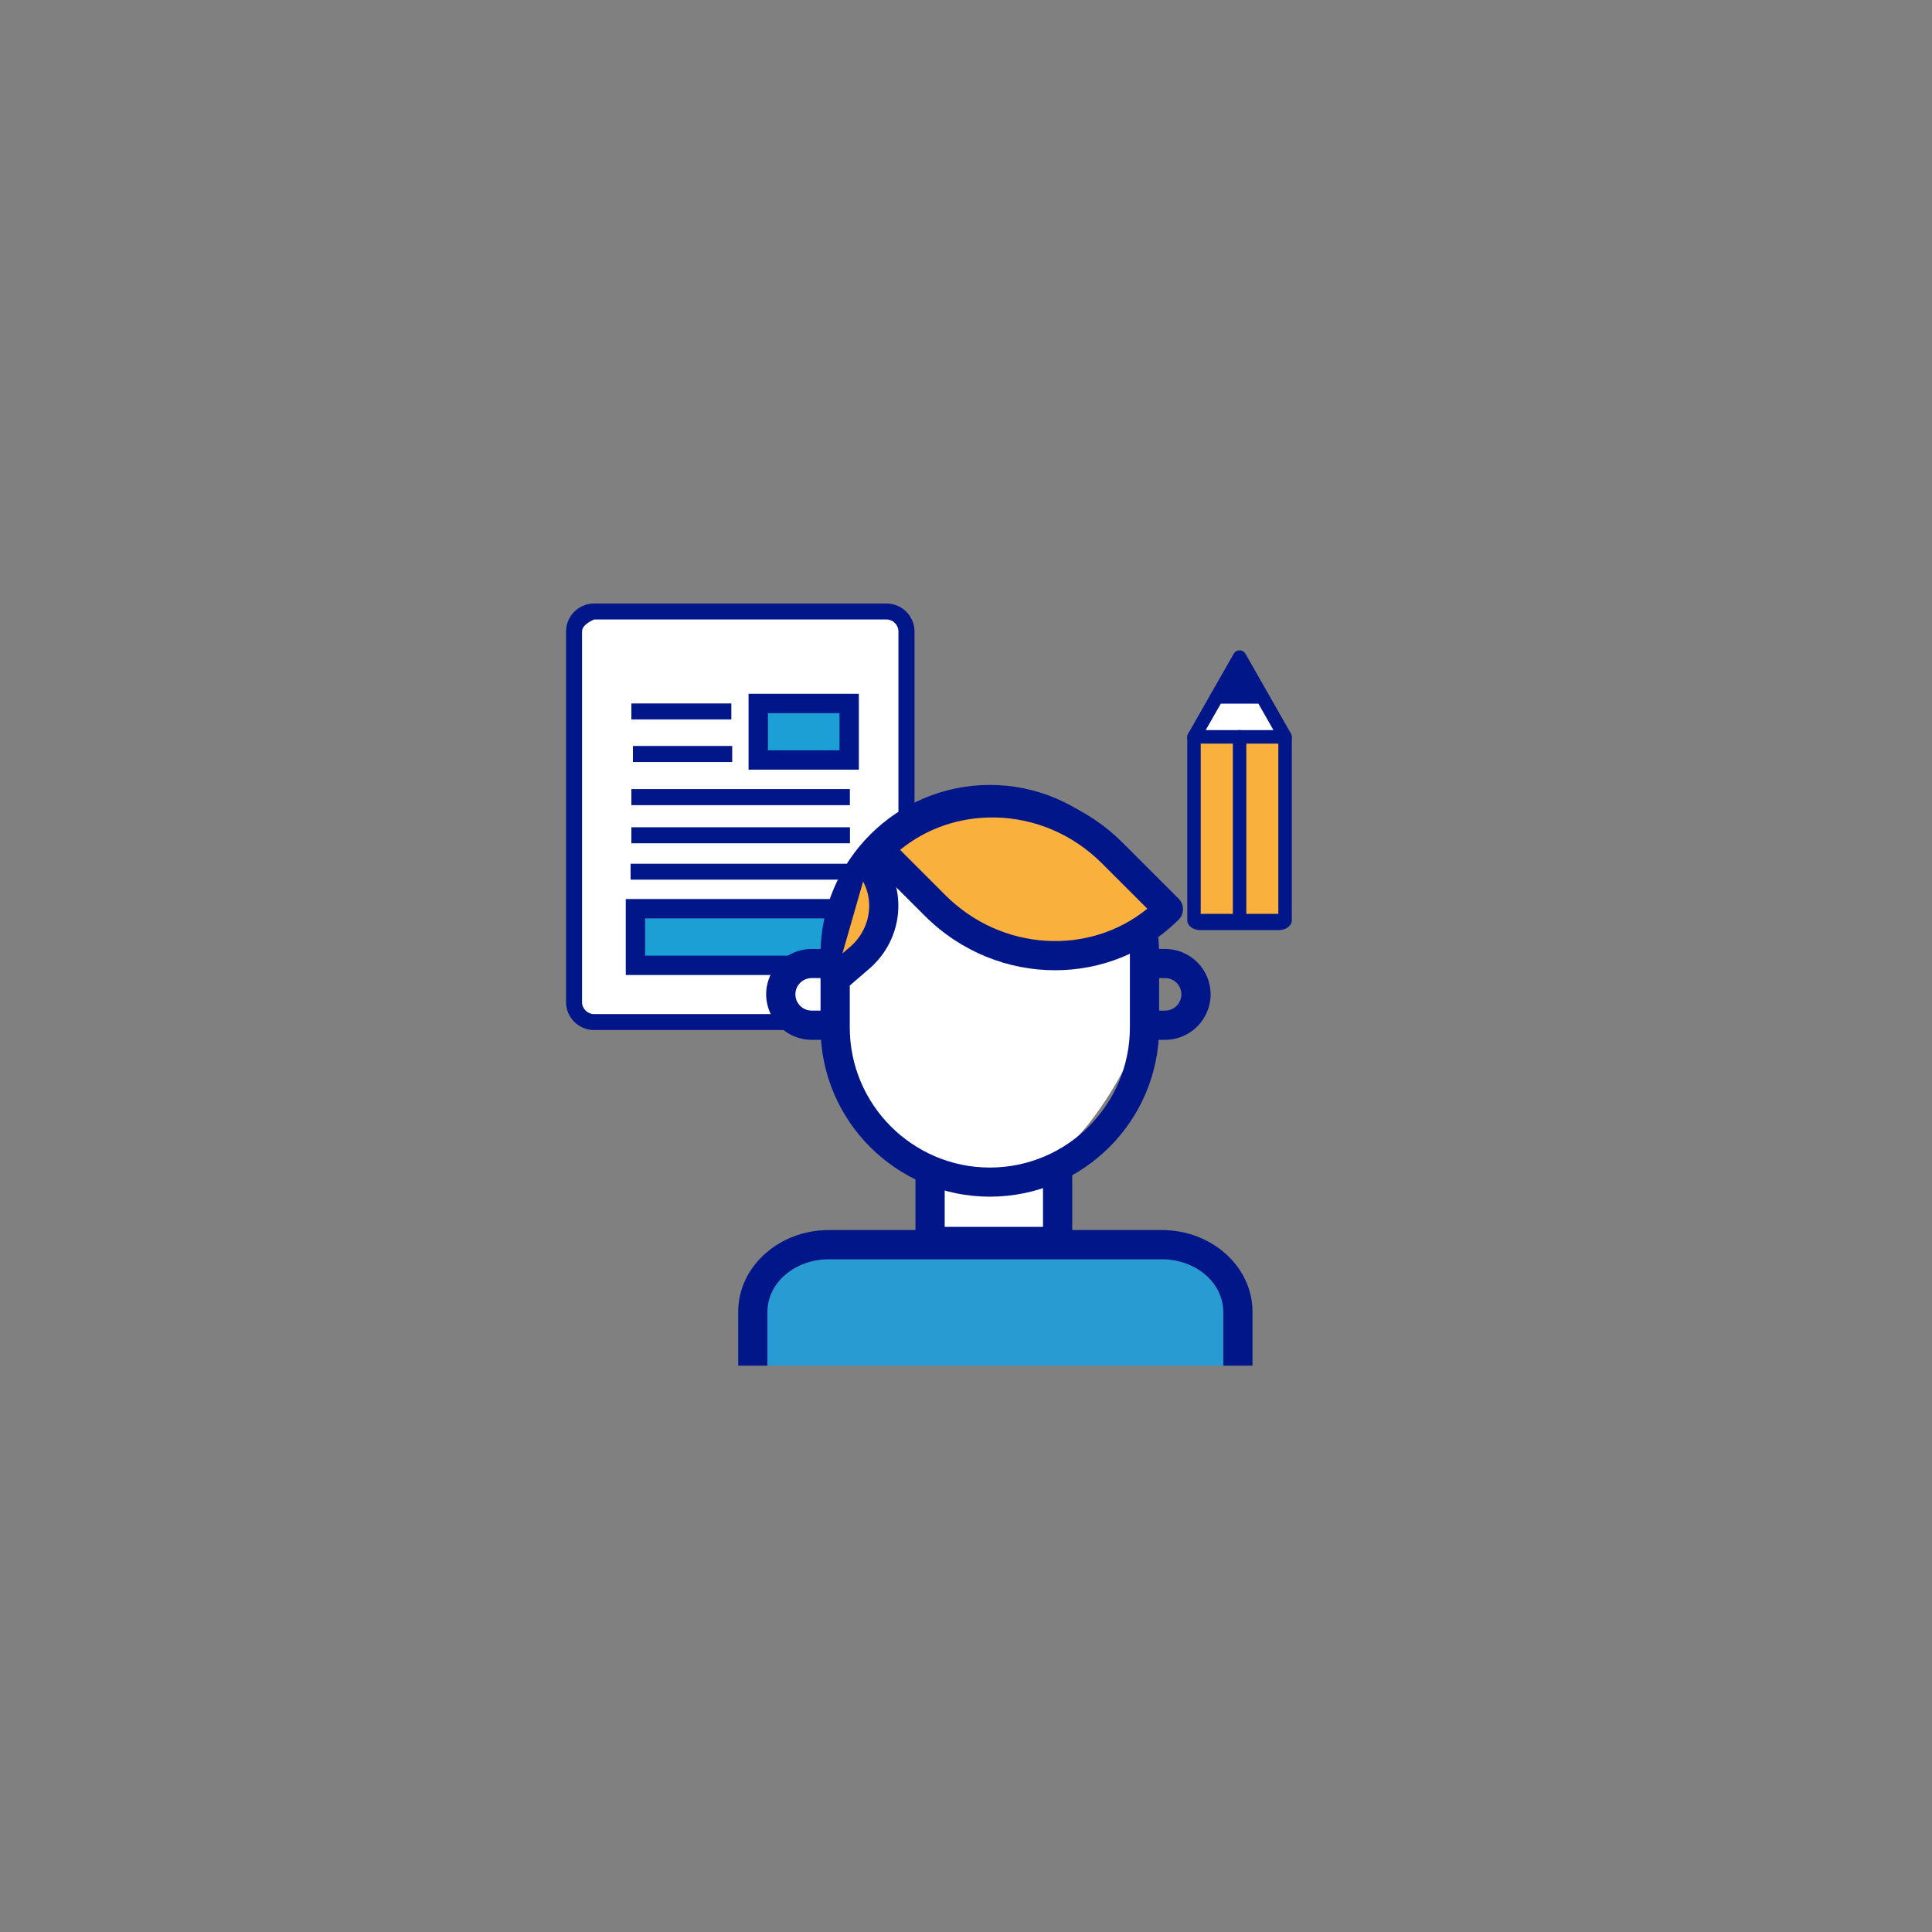 <?xml version="1.0" encoding="UTF-8" standalone="no"?>
<svg
   version="1.1"
   preserveAspectRatio="xMidYMid meet"
   viewBox="0 0 200 200"
   width="200"
   height="200"
   id="svg2314"
   sodipodi:docname="convivencia.svg"
   inkscape:version="1.2.1 (9c6d41e4, 2022-07-14)"
   xmlns:inkscape="http://www.inkscape.org/namespaces/inkscape"
   xmlns:sodipodi="http://sodipodi.sourceforge.net/DTD/sodipodi-0.dtd"
   xmlns="http://www.w3.org/2000/svg"
   xmlns:svg="http://www.w3.org/2000/svg">
  <rect x="0" y="0" width="200" height="200" fill="#808080" stroke="none"/>
  <sodipodi:namedview
     id="namedview2316"
     pagecolor="#ffffff"
     bordercolor="#666666"
     borderopacity="1.0"
     inkscape:pageshadow="2"
     inkscape:pageopacity="0.0"
     inkscape:pagecheckerboard="0"
     showgrid="false"
     inkscape:zoom="3.125"
     inkscape:cx="100.8"
     inkscape:cy="107.68"
     inkscape:window-width="1384"
     inkscape:window-height="969"
     inkscape:window-x="0"
     inkscape:window-y="25"
     inkscape:window-maximized="0"
     inkscape:current-layer="svg2314"
     inkscape:showpageshadow="2"
     inkscape:deskcolor="#d1d1d1" />
  <defs
     id="defs2206">
    <path
       d="M100 57.94C80.22 57.94 64.19 73.97 64.19 93.75C64.19 113.53 80.22 129.56 100 129.56C119.78 129.56 135.81 113.53 135.81 93.75C135.81 73.97 119.78 57.94 100 57.94Z"
       id="k54fWuVae" />
    <path
       d="M99.96 64.05C83.51 64.05 70.17 77.39 70.17 93.84C70.17 110.29 83.51 123.63 99.96 123.63C116.41 123.63 129.75 110.29 129.75 93.84C129.75 77.39 116.41 64.05 99.96 64.05Z"
       id="a1gJREqWbp" />
    <path
       d="M110.16 101.68L99.96 93.94L99.96 77.25"
       id="az1vSwTrl" />
    <path
       d="M99.96 67.41L99.96 64"
       id="cBGf9AjSN" />
    <path
       d="M99.96 123.5L99.96 120.1"
       id="a92VRVoZEE" />
    <path
       d="M126.31 93.76L129.71 93.76"
       id="aykesli2W" />
    <path
       d="M70.21 93.76L73.61 93.76"
       id="a1eERVa76i" />
    <path
       d="M118.59 75.12L120.99 72.72"
       id="bDvsEgSBq" />
    <path
       d="M78.92 114.79L81.33 112.38"
       id="d1vhM9Q9a" />
    <path
       d="M81.33 75.12L78.92 72.72"
       id="db7JbwDH6" />
    <path
       d="M120.99 114.79L118.59 112.38"
       id="b1H14uJ1g" />
    <path
       d="M99.91 90.24C97.9 90.24 96.26 91.87 96.26 93.88C96.26 95.89 97.9 97.53 99.91 97.53C101.92 97.53 103.55 95.89 103.55 93.88C103.55 91.87 101.92 90.24 99.91 90.24Z"
       id="a1D6MTIq8v" />
    <path
       d="M108.2 130.72L108.21 130.73L84.29 153.51L40 111.3L63.91 88.51L84.29 107.93L145.08 50L169 72.79L108.2 130.72Z"
       id="cpYLziPPp" />
  </defs>
  <g
     inkscape:label="Capa 1"
     id="layer1"
     transform="matrix(3.78,0,0,3.78,-2.382,-6.627)">
    <g
       id="g2916"
       transform="matrix(0.265,0,0,0.265,-143.875,48.333)"
       style="display:inline;opacity:1" />
    <g
       id="g2930"
       transform="matrix(0.265,0,0,0.265,-140.694,10.376)"
       style="display:inline" />
    <g
       id="g244304"
       transform="matrix(0.265,0,0,0.265,1.226,3.873)">
      <g
         id="g244302">
        <g
           id="g244300">
          <g
             id="g244130">
            <g
               id="g244072">
              <path
                 d="m 122.02,67.77 1.93,-3.59 h 3.61 l 2.3,3.59 z"
                 id="use244066"
                 style="fill:#ffffff;fill-opacity:1" />
              <g
                 id="g244070">
                <path
                   d="m 122.02,67.77 1.93,-3.59 h 3.61 l 2.3,3.59 z"
                   id="use244068"
                   style="fill-opacity:0;stroke:#000000;stroke-width:1;stroke-opacity:0" />
              </g>
            </g>
            <g
               id="g244080">
              <path
                 d="m 121.15,68.15 c 0,10.99 0,17.1 0,18.33 0,0.25 0.28,0.46 0.64,0.46 0.81,0 7.32,0 8.13,0 0.36,0 0.64,-0.21 0.64,-0.46 0,-1.23 0,-7.36 0,-18.39"
                 id="use244074"
                 style="fill:#f9b03d;fill-opacity:1" />
              <g
                 id="g244078">
                <path
                   d="m 121.15,68.15 c 0,10.99 0,17.1 0,18.33 0,0.25 0.28,0.46 0.64,0.46 0.81,0 7.32,0 8.13,0 0.36,0 0.64,-0.21 0.64,-0.46 0,-1.23 0,-7.36 0,-18.39"
                   id="use244076"
                   style="fill-opacity:0;stroke:#001689;stroke-width:1;stroke-opacity:1" />
              </g>
            </g>
            <g
               id="g244088">
              <path
                 d="m 129.92,88.12 c 0.73,0 1.33,-0.45 1.33,-1.01 0,-1.27 0,-7.61 0,-19.02 h -1.39 v 18.98 h -8.02 V 68.15 h -1.39 c 0,11.38 0,17.7 0,18.96 0,0.56 0.59,1.01 1.33,1.01 1.63,0 7.32,0 8.14,0 z"
                 id="use244082"
                 style="fill:#001689;fill-opacity:1" />
              <g
                 id="g244086">
                <path
                   d="m 129.92,88.12 c 0.73,0 1.33,-0.45 1.33,-1.01 0,-1.27 0,-7.61 0,-19.02 h -1.39 v 18.98 h -8.02 V 68.15 h -1.39 c 0,11.38 0,17.7 0,18.96 0,0.56 0.59,1.01 1.33,1.01 1.63,0 7.32,0 8.14,0 z"
                   id="use244084"
                   style="fill-opacity:0;stroke:#000000;stroke-width:1;stroke-opacity:0" />
              </g>
            </g>
            <g
               id="g244096">
              <path
                 d="m 130.53,68.84 c 0.38,0 0.69,-0.31 0.69,-0.69 0,-0.38 -0.31,-0.69 -0.69,-0.69 -0.94,0 -8.45,0 -9.39,0 -0.38,0 -0.69,0.31 -0.69,0.69 0,0.38 0.31,0.69 0.69,0.69 1.88,0 8.45,0 9.39,0 z"
                 id="use244090"
                 style="fill:#001689;fill-opacity:1" />
              <g
                 id="g244094">
                <path
                   d="m 130.53,68.84 c 0.38,0 0.69,-0.31 0.69,-0.69 0,-0.38 -0.31,-0.69 -0.69,-0.69 -0.94,0 -8.45,0 -9.39,0 -0.38,0 -0.69,0.31 -0.69,0.69 0,0.38 0.31,0.69 0.69,0.69 1.88,0 8.45,0 9.39,0 z"
                   id="use244092"
                   style="fill-opacity:0;stroke:#000000;stroke-width:1;stroke-opacity:0" />
              </g>
            </g>
            <g
               id="g244104">
              <path
                 d="m 130.55,68.84 c 0.25,0 0.48,-0.13 0.6,-0.34 0.13,-0.22 0.13,-0.48 0.01,-0.69 -0.47,-0.83 -4.23,-7.42 -4.7,-8.25 -0.13,-0.22 -0.36,-0.35 -0.6,-0.35 0,0 0,0 0,0 -0.25,0 -0.49,0.13 -0.61,0.35 -0.47,0.83 -4.23,7.42 -4.7,8.25 -0.12,0.21 -0.12,0.47 0,0.69 0.13,0.21 0.36,0.34 0.6,0.34 1.88,0 8.46,0 9.4,0 z m -8.2,-1.38 3.51,-6.15 3.5,6.15 z"
                 id="use244098"
                 style="fill:#001689;fill-opacity:1" />
              <g
                 id="g244102">
                <path
                   d="m 130.55,68.84 c 0.25,0 0.48,-0.13 0.6,-0.34 0.13,-0.22 0.13,-0.48 0.01,-0.69 -0.47,-0.83 -4.23,-7.42 -4.7,-8.25 -0.13,-0.22 -0.36,-0.35 -0.6,-0.35 0,0 0,0 0,0 -0.25,0 -0.49,0.13 -0.61,0.35 -0.47,0.83 -4.23,7.42 -4.7,8.25 -0.12,0.21 -0.12,0.47 0,0.69 0.13,0.21 0.36,0.34 0.6,0.34 1.88,0 8.46,0 9.4,0 z m -8.2,-1.38 3.51,-6.15 3.5,6.15 z"
                   id="use244100"
                   style="fill-opacity:0;stroke:#000000;stroke-width:1;stroke-opacity:0" />
              </g>
            </g>
            <g
               id="g244112">
              <path
                 d="m 128.1,64.72 c 0.38,0 0.7,-0.31 0.7,-0.69 0,-0.39 -0.32,-0.7 -0.7,-0.7 -0.46,0 -4.14,0 -4.6,0 -0.38,0 -0.69,0.31 -0.69,0.7 0,0.38 0.31,0.69 0.69,0.69 0.92,0 4.14,0 4.6,0 z"
                 id="use244106"
                 style="fill:#001689;fill-opacity:1" />
              <g
                 id="g244110">
                <path
                   d="m 128.1,64.72 c 0.38,0 0.7,-0.31 0.7,-0.69 0,-0.39 -0.32,-0.7 -0.7,-0.7 -0.46,0 -4.14,0 -4.6,0 -0.38,0 -0.69,0.31 -0.69,0.7 0,0.38 0.31,0.69 0.69,0.69 0.92,0 4.14,0 4.6,0 z"
                   id="use244108"
                   style="fill-opacity:0;stroke:#000000;stroke-width:1;stroke-opacity:0" />
              </g>
            </g>
            <g
               id="g244120">
              <path
                 d="m 126.55,87.01 c 0,-1.91 0,-17.13 0,-19.04 0,-0.29 -0.31,-0.52 -0.69,-0.52 -0.39,0 -0.7,0.23 -0.7,0.52 0,1.91 0,17.13 0,19.04 0,0.28 0.31,0.52 0.7,0.52 0.38,0 0.69,-0.24 0.69,-0.52 z"
                 id="use244114"
                 style="fill:#001689;fill-opacity:1" />
              <g
                 id="g244118">
                <path
                   d="m 126.55,87.01 c 0,-1.91 0,-17.13 0,-19.04 0,-0.29 -0.31,-0.52 -0.69,-0.52 -0.39,0 -0.7,0.23 -0.7,0.52 0,1.91 0,17.13 0,19.04 0,0.28 0.31,0.52 0.7,0.52 0.38,0 0.69,-0.24 0.69,-0.52 z"
                   id="use244116"
                   style="fill-opacity:0;stroke:#000000;stroke-width:1;stroke-opacity:0" />
              </g>
            </g>
            <g
               id="g244128">
              <path
                 d="m 123.83,64.03 1.97,-3.56 2.11,3.56 z"
                 id="use244122"
                 style="fill:#001689;fill-opacity:1" />
              <g
                 id="g244126">
                <path
                   d="m 123.83,64.03 1.97,-3.56 2.11,3.56 z"
                   id="use244124"
                   style="fill-opacity:0;stroke:#000000;stroke-width:1;stroke-opacity:0" />
              </g>
            </g>
          </g>
          <g
             id="g244200">
            <g
               id="g244134">
              <path
                 d="m 90.19,55.32 c 0.52,0 0.94,0.42 0.94,0.94 0,8.18 0,31.8 0,39.98 0,0.52 -0.42,0.94 -0.94,0.94 -6.5,0 -25.09,0 -31.6,0 -0.52,0 -0.94,-0.42 -0.94,-0.94 0,-8.18 0,-31.8 0,-39.98 0,-0.52 0.42,-0.94 0.94,-0.94 6.51,0 25.1,0 31.6,0 z"
                 id="use244132"
                 style="fill:#ffffff;fill-opacity:1" />
            </g>
            <g
               id="g244142">
              <path
                 d="m 59.15,98.45 c -1.6,0 -2.9,-1.3 -2.9,-2.89 0,-3.83 0,-34.47 0,-38.29 0,-1.6 1.3,-2.9 2.9,-2.9 3.02,0 27.19,0 30.21,0 1.6,0 2.9,1.3 2.9,2.9 0,3.82 0,34.46 0,38.29 0,1.59 -1.3,2.89 -2.9,2.89 -6.04,0 -27.19,0 -30.21,0 z M 57.9,57.27 c 0,3.82 0,34.46 0,38.29 0,0.68 0.56,1.24 1.25,1.24 3.02,0 27.19,0 30.21,0 0.69,0 1.24,-0.56 1.24,-1.24 0,-3.83 0,-34.47 0,-38.29 0,-0.69 -0.55,-1.25 -1.24,-1.25 -2.01,0 -12.08,0 -30.21,0 -0.83,0.37 -1.25,0.79 -1.25,1.25 z"
                 id="use244136"
                 style="fill:#001689;fill-opacity:1" />
              <g
                 id="g244140">
                <path
                   d="m 59.15,98.45 c -1.6,0 -2.9,-1.3 -2.9,-2.89 0,-3.83 0,-34.47 0,-38.29 0,-1.6 1.3,-2.9 2.9,-2.9 3.02,0 27.19,0 30.21,0 1.6,0 2.9,1.3 2.9,2.9 0,3.82 0,34.46 0,38.29 0,1.59 -1.3,2.89 -2.9,2.89 -6.04,0 -27.19,0 -30.21,0 z M 57.9,57.27 c 0,3.82 0,34.46 0,38.29 0,0.68 0.56,1.24 1.25,1.24 3.02,0 27.19,0 30.21,0 0.69,0 1.24,-0.56 1.24,-1.24 0,-3.83 0,-34.47 0,-38.29 0,-0.69 -0.55,-1.25 -1.24,-1.25 -2.01,0 -12.08,0 -30.21,0 -0.83,0.37 -1.25,0.79 -1.25,1.25 z"
                   id="use244138"
                   style="fill-opacity:0;stroke:#000000;stroke-width:1;stroke-opacity:0" />
              </g>
            </g>
            <g
               id="g244150">
              <path
                 d="m 73.33,64.7 c 0,0 0,0 0,0 0,0.99 0,1.54 0,1.65 0,0 0,0 0,0 -6.2,0 -9.64,0 -10.33,0 0,0 0,0 0,0 0,-0.99 0,-1.54 0,-1.65 0,0 0,0 0,0 6.2,0 9.64,0 10.33,0 z"
                 id="use244144"
                 style="fill:#001689;fill-opacity:1" />
              <g
                 id="g244148">
                <path
                   d="m 73.33,64.7 c 0,0 0,0 0,0 0,0.99 0,1.54 0,1.65 0,0 0,0 0,0 -6.2,0 -9.64,0 -10.33,0 0,0 0,0 0,0 0,-0.99 0,-1.54 0,-1.65 0,0 0,0 0,0 6.2,0 9.64,0 10.33,0 z"
                   id="use244146"
                   style="fill-opacity:0;stroke:#000000;stroke-width:1;stroke-opacity:0" />
              </g>
            </g>
            <g
               id="g244158">
              <path
                 d="m 73.42,69.09 c 0,0 0,0 0,0 0,1 0,1.55 0,1.66 0,0 0,0 0,0 -6.16,0 -9.57,0 -10.26,0 0,0 0,0 0,0 0,-0.99 0,-1.55 0,-1.66 0,0 0,0 0,0 6.16,0 9.57,0 10.26,0 z"
                 id="use244152"
                 style="fill:#001689;fill-opacity:1" />
              <g
                 id="g244156">
                <path
                   d="m 73.42,69.09 c 0,0 0,0 0,0 0,1 0,1.55 0,1.66 0,0 0,0 0,0 -6.16,0 -9.57,0 -10.26,0 0,0 0,0 0,0 0,-0.99 0,-1.55 0,-1.66 0,0 0,0 0,0 6.16,0 9.57,0 10.26,0 z"
                   id="use244154"
                   style="fill-opacity:0;stroke:#000000;stroke-width:1;stroke-opacity:0" />
              </g>
            </g>
            <g
               id="g244166">
              <path
                 d="m 85.58,73.55 c 0,0 0,0 0,0 0,1 0,1.55 0,1.66 0,0 0,0 0,0 -13.55,0 -21.08,0 -22.58,0 0,0 0,0 0,0 0,-1 0,-1.55 0,-1.66 0,0 0,0 0,0 13.55,0 21.08,0 22.58,0 z"
                 id="use244160"
                 style="fill:#001689;fill-opacity:1" />
              <g
                 id="g244164">
                <path
                   d="m 85.58,73.55 c 0,0 0,0 0,0 0,1 0,1.55 0,1.66 0,0 0,0 0,0 -13.55,0 -21.08,0 -22.58,0 0,0 0,0 0,0 0,-1 0,-1.55 0,-1.66 0,0 0,0 0,0 13.55,0 21.08,0 22.58,0 z"
                   id="use244162"
                   style="fill-opacity:0;stroke:#000000;stroke-width:1;stroke-opacity:0" />
              </g>
            </g>
            <g
               id="g244174">
              <path
                 d="m 76.11,64.7 h 9.4 v 5.84 h -9.4 z"
                 id="use244168"
                 style="fill:#1c9fd4;fill-opacity:1" />
              <g
                 id="g244172">
                <path
                   d="m 76.11,64.7 h 9.4 v 5.84 h -9.4 z"
                   id="use244170"
                   style="fill-opacity:0;stroke:#001689;stroke-width:2;stroke-opacity:1" />
              </g>
            </g>
            <g
               id="g244182">
              <path
                 d="m 85.59,77.49 c 0,0 0,0 0,0 0,1 0,1.55 0,1.66 0,0 0,0 0,0 -13.55,0 -21.08,0 -22.59,0 0,0 0,0 0,0 0,-1 0,-1.55 0,-1.66 0,0 0,0 0,0 13.55,0 21.08,0 22.59,0 z"
                 id="use244176"
                 style="fill:#001689;fill-opacity:1" />
              <g
                 id="g244180">
                <path
                   d="m 85.59,77.49 c 0,0 0,0 0,0 0,1 0,1.55 0,1.66 0,0 0,0 0,0 -13.55,0 -21.08,0 -22.59,0 0,0 0,0 0,0 0,-1 0,-1.55 0,-1.66 0,0 0,0 0,0 13.55,0 21.08,0 22.59,0 z"
                   id="use244178"
                   style="fill-opacity:0;stroke:#000000;stroke-width:1;stroke-opacity:0" />
              </g>
            </g>
            <g
               id="g244190">
              <path
                 d="m 85.51,81.26 c 0,0 0,0 0,0 0,0.99 0,1.54 0,1.65 0,0 0,0 0,0 -13.55,0 -21.08,0 -22.59,0 0,0 0,0 0,0 0,-0.99 0,-1.54 0,-1.65 0,0 0,0 0,0 13.55,0 21.08,0 22.59,0 z"
                 id="use244184"
                 style="fill:#001689;fill-opacity:1" />
              <g
                 id="g244188">
                <path
                   d="m 85.51,81.26 c 0,0 0,0 0,0 0,0.99 0,1.54 0,1.65 0,0 0,0 0,0 -13.55,0 -21.08,0 -22.59,0 0,0 0,0 0,0 0,-0.99 0,-1.54 0,-1.65 0,0 0,0 0,0 13.55,0 21.08,0 22.59,0 z"
                   id="use244186"
                   style="fill-opacity:0;stroke:#000000;stroke-width:1;stroke-opacity:0" />
              </g>
            </g>
            <g
               id="g244198">
              <path
                 d="m 63.42,85.91 h 20.91 v 5.85 H 63.42 Z"
                 id="use244192"
                 style="fill:#1c9fd4;fill-opacity:1" />
              <g
                 id="g244196">
                <path
                   d="m 63.42,85.91 h 20.91 v 5.85 H 63.42 Z"
                   id="use244194"
                   style="fill-opacity:0;stroke:#001689;stroke-width:2;stroke-opacity:1" />
              </g>
            </g>
          </g>
          <g
             id="g244298">
            <g
               id="g244208">
              <path
                 d="m 81.63,99.46 c -2.59,0 -4.7,-2.11 -4.7,-4.7 0,-2.59 2.11,-4.69 4.7,-4.69 0.13,0 0.77,0 1.92,0 v 3.01 c -1.15,0 -1.79,0 -1.92,0 -0.92,0 -1.68,0.75 -1.68,1.68 0,0.93 0.76,1.68 1.68,1.68 0.13,0 0.77,0 1.92,0 v 3.02 c -1.15,0 -1.79,0 -1.92,0 z"
                 id="use244202"
                 style="fill:#001689;fill-opacity:1" />
              <g
                 id="g244206">
                <path
                   d="m 81.63,99.46 c -2.59,0 -4.7,-2.11 -4.7,-4.7 0,-2.59 2.11,-4.69 4.7,-4.69 0.13,0 0.77,0 1.92,0 v 3.01 c -1.15,0 -1.79,0 -1.92,0 -0.92,0 -1.68,0.75 -1.68,1.68 0,0.93 0.76,1.68 1.68,1.68 0.13,0 0.77,0 1.92,0 v 3.02 c -1.15,0 -1.79,0 -1.92,0 z"
                   id="use244204"
                   style="fill-opacity:0;stroke:#000000;stroke-width:1;stroke-opacity:0" />
              </g>
            </g>
            <g
               id="g244216">
              <path
                 d="m 116.25,99.46 v -3.02 c 1.15,0 1.78,0 1.91,0 0.93,0 1.68,-0.75 1.68,-1.68 0,-0.93 -0.75,-1.68 -1.68,-1.68 -0.13,0 -0.76,0 -1.91,0 v -3.01 c 1.15,0 1.78,0 1.91,0 2.59,0 4.7,2.1 4.7,4.69 0,2.59 -2.11,4.7 -4.7,4.7 -0.25,0 -0.89,0 -1.91,0 z"
                 id="use244210"
                 style="fill:#001689;fill-opacity:1" />
              <g
                 id="g244214">
                <path
                   d="m 116.25,99.46 v -3.02 c 1.15,0 1.78,0 1.91,0 0.93,0 1.68,-0.75 1.68,-1.68 0,-0.93 -0.75,-1.68 -1.68,-1.68 -0.13,0 -0.76,0 -1.91,0 v -3.01 c 1.15,0 1.78,0 1.91,0 2.59,0 4.7,2.1 4.7,4.69 0,2.59 -2.11,4.7 -4.7,4.7 -0.25,0 -0.89,0 -1.91,0 z"
                   id="use244212"
                   style="fill-opacity:0;stroke:#000000;stroke-width:1;stroke-opacity:0" />
              </g>
            </g>
            <g
               id="g244224">
              <path
                 d="m 75.55,133.13 c 0,-3.33 0,-5.19 0,-5.56 0,-3.83 3.51,-6.94 7.85,-6.94 3.44,0 30.99,0 34.43,0 4.34,0 7.85,3.11 7.85,6.94 0,0.37 0,2.22 0,5.56"
                 id="use244218"
                 style="fill:#289bd3;fill-opacity:1" />
              <g
                 id="g244222">
                <path
                   d="m 75.55,133.13 c 0,-3.33 0,-5.19 0,-5.56 0,-3.83 3.51,-6.94 7.85,-6.94 3.44,0 30.99,0 34.43,0 4.34,0 7.85,3.11 7.85,6.94 0,0.37 0,2.22 0,5.56"
                   id="use244220"
                   style="fill-opacity:0;stroke:#000000;stroke-width:1;stroke-opacity:0" />
              </g>
            </g>
            <g
               id="g244232">
              <path
                 d="m 124.17,133.13 c 0,-3.33 0,-5.19 0,-5.56 0,-3 -2.85,-5.43 -6.34,-5.43 -3.44,0 -30.99,0 -34.43,0 -3.5,0 -6.34,2.44 -6.34,5.43 0,0.37 0,2.22 0,5.56 h -3.02 c 0,-3.34 0,-5.19 0,-5.56 0,-4.66 4.2,-8.45 9.36,-8.45 3.44,0 30.99,0 34.43,0 5.16,0 9.36,3.79 9.36,8.45 0,0.37 0,2.23 0,5.56 z"
                 id="use244226"
                 style="fill:#001689;fill-opacity:1" />
              <g
                 id="g244230">
                <path
                   d="m 124.17,133.13 c 0,-3.33 0,-5.19 0,-5.56 0,-3 -2.85,-5.43 -6.34,-5.43 -3.44,0 -30.99,0 -34.43,0 -3.5,0 -6.34,2.44 -6.34,5.43 0,0.37 0,2.22 0,5.56 h -3.02 c 0,-3.34 0,-5.19 0,-5.56 0,-4.66 4.2,-8.45 9.36,-8.45 3.44,0 30.99,0 34.43,0 5.16,0 9.36,3.79 9.36,8.45 0,0.37 0,2.23 0,5.56 z"
                   id="use244228"
                   style="fill-opacity:0;stroke:#000000;stroke-width:1;stroke-opacity:0" />
              </g>
            </g>
            <g
               id="g244240">
              <path
                 d="m 107.05,109.28 c 0,0 0,0 0,0 0,6.61 0,10.29 0,11.02 0,0 0,0 0,0 -7.91,0 -12.3,0 -13.18,0 0,0 0,0 0,0 0,-6.61 0,-10.29 0,-11.02 0,0 0,0 0,0 7.91,0 12.3,0 13.18,0 z"
                 id="use244234"
                 style="fill:#ffffff;fill-opacity:1" />
              <g
                 id="g244238">
                <path
                   d="m 107.05,109.28 c 0,0 0,0 0,0 0,6.61 0,10.29 0,11.02 0,0 0,0 0,0 -7.91,0 -12.3,0 -13.18,0 0,0 0,0 0,0 0,-6.61 0,-10.29 0,-11.02 0,0 0,0 0,0 7.91,0 12.3,0 13.18,0 z"
                   id="use244236"
                   style="fill-opacity:0;stroke:#000000;stroke-width:1;stroke-opacity:0" />
              </g>
            </g>
            <g
               id="g244248">
              <path
                 d="m 92.36,121.81 v -14.04 h 16.2 v 14.04 z m 13.18,-3.02 v -8 H 95.38 v 8 z"
                 id="use244242"
                 style="fill:#001689;fill-opacity:1" />
              <g
                 id="g244246">
                <path
                   d="m 92.36,121.81 v -14.04 h 16.2 v 14.04 z m 13.18,-3.02 v -8 H 95.38 v 8 z"
                   id="use244244"
                   style="fill-opacity:0;stroke:#000000;stroke-width:1;stroke-opacity:0" />
              </g>
            </g>
            <g
               id="g244256">
              <path
                 d="m 100.05,114.16 c 0,0 0,0 0,0 -8.83,0 -15.99,-7.15 -15.99,-15.98 0,-0.75 0,-6.81 0,-7.57 0,-8.82 7.16,-15.98 15.99,-15.98 0,0 0,0 0,0 8.82,0 15.98,7.16 15.98,15.98 0,0.51 0,3.03 0,7.57 -4.77,10.66 -10.1,15.98 -15.98,15.98 z"
                 id="use244250"
                 style="fill:#ffffff;fill-opacity:1" />
              <g
                 id="g244254">
                <path
                   d="m 100.05,114.16 c 0,0 0,0 0,0 -8.83,0 -15.99,-7.15 -15.99,-15.98 0,-0.75 0,-6.81 0,-7.57 0,-8.82 7.16,-15.98 15.99,-15.98 0,0 0,0 0,0 8.82,0 15.98,7.16 15.98,15.98 0,0.51 0,3.03 0,7.57 -4.77,10.66 -10.1,15.98 -15.98,15.98 z"
                   id="use244252"
                   style="fill-opacity:0;stroke:#000000;stroke-width:1;stroke-opacity:0" />
              </g>
            </g>
            <g
               id="g244264">
              <path
                 d="m 82.55,98.18 c 0,-0.75 0,-6.81 0,-7.57 0,-9.64 7.85,-17.49 17.5,-17.49 9.64,0 17.49,7.85 17.49,17.49 0,0.76 0,6.82 0,7.57 -0.01,9.64 -7.85,17.49 -17.49,17.49 -9.65,0 -17.5,-7.84 -17.5,-17.49 z m 3.02,-7.57 c 0,0.76 0,6.82 0,7.57 0,7.98 6.5,14.48 14.48,14.48 7.98,0 14.47,-6.5 14.47,-14.48 0,-0.75 0,-6.81 0,-7.57 0,-7.98 -6.49,-14.47 -14.47,-14.47 -7.98,0 -14.48,6.49 -14.48,14.47 z"
                 id="use244258"
                 style="fill:#001689;fill-opacity:1" />
              <g
                 id="g244262">
                <path
                   d="m 82.55,98.18 c 0,-0.75 0,-6.81 0,-7.57 0,-9.64 7.85,-17.49 17.5,-17.49 9.64,0 17.49,7.85 17.49,17.49 0,0.76 0,6.82 0,7.57 -0.01,9.64 -7.85,17.49 -17.49,17.49 -9.65,0 -17.5,-7.84 -17.5,-17.49 z m 3.02,-7.57 c 0,0.76 0,6.82 0,7.57 0,7.98 6.5,14.48 14.48,14.48 7.98,0 14.47,-6.5 14.47,-14.48 0,-0.75 0,-6.81 0,-7.57 0,-7.98 -6.49,-14.47 -14.47,-14.47 -7.98,0 -14.48,6.49 -14.48,14.47 z"
                   id="use244260"
                   style="fill-opacity:0;stroke:#000000;stroke-width:1;stroke-opacity:0" />
              </g>
            </g>
            <g
               id="g244272">
              <path
                 d="m 88.6,79.79 c 3.48,3.48 5.41,5.41 5.8,5.8 6.76,6.76 17.55,6.92 24.1,0.37 0,0 0,0 0,0 l -0.01,-0.01 c -3.48,-3.48 -5.41,-5.41 -5.8,-5.8 -6.76,-6.76 -17.55,-6.93 -24.1,-0.37 0,0 0,0 0,0"
                 id="use244266"
                 style="fill:#f9b03d;fill-opacity:1" />
              <g
                 id="g244270">
                <path
                   d="m 88.6,79.79 c 3.48,3.48 5.41,5.41 5.8,5.8 6.76,6.76 17.55,6.92 24.1,0.37 0,0 0,0 0,0 l -0.01,-0.01 c -3.48,-3.48 -5.41,-5.41 -5.8,-5.8 -6.76,-6.76 -17.55,-6.93 -24.1,-0.37 0,0 0,0 0,0"
                   id="use244268"
                   style="fill-opacity:0;stroke:#000000;stroke-width:1;stroke-opacity:0" />
              </g>
            </g>
            <g
               id="g244280">
              <path
                 d="m 93.33,86.65 c -0.58,-0.58 -5.22,-5.21 -5.8,-5.79 -0.05,-0.06 -0.1,-0.11 -0.14,-0.16 -0.45,-0.59 -0.41,-1.45 0.13,-1.99 3.46,-3.46 8.1,-5.32 13.07,-5.24 4.94,0.07 9.62,2.07 13.17,5.61 0.58,0.58 5.22,5.22 5.8,5.8 0.03,0.03 0.06,0.07 0.09,0.1 0.5,0.6 0.47,1.5 -0.08,2.05 -3.5,3.49 -8.12,5.24 -12.78,5.24 -4.84,0 -9.72,-1.88 -13.46,-5.62 z m 2.13,-2.13 c 5.79,5.79 14.84,6.29 20.86,1.39 -0.47,-0.47 -4.23,-4.22 -4.69,-4.69 -3,-2.99 -6.93,-4.67 -11.09,-4.74 -3.62,-0.05 -7.04,1.12 -9.77,3.35 0.94,0.94 4.22,4.22 4.69,4.69 z"
                 id="use244274"
                 style="fill:#001689;fill-opacity:1" />
              <g
                 id="g244278">
                <path
                   d="m 93.33,86.65 c -0.58,-0.58 -5.22,-5.21 -5.8,-5.79 -0.05,-0.06 -0.1,-0.11 -0.14,-0.16 -0.45,-0.59 -0.41,-1.45 0.13,-1.99 3.46,-3.46 8.1,-5.32 13.07,-5.24 4.94,0.07 9.62,2.07 13.17,5.61 0.58,0.58 5.22,5.22 5.8,5.8 0.03,0.03 0.06,0.07 0.09,0.1 0.5,0.6 0.47,1.5 -0.08,2.05 -3.5,3.49 -8.12,5.24 -12.78,5.24 -4.84,0 -9.72,-1.88 -13.46,-5.62 z m 2.13,-2.13 c 5.79,5.79 14.84,6.29 20.86,1.39 -0.47,-0.47 -4.23,-4.22 -4.69,-4.69 -3,-2.99 -6.93,-4.67 -11.09,-4.74 -3.62,-0.05 -7.04,1.12 -9.77,3.35 0.94,0.94 4.22,4.22 4.69,4.69 z"
                   id="use244276"
                   style="fill-opacity:0;stroke:#000000;stroke-width:1;stroke-opacity:0" />
              </g>
            </g>
            <g
               id="g244288">
              <path
                 d="m 84.06,93.16 c 1.52,-1.3 2.36,-2.02 2.53,-2.17 2.94,-2.53 3.34,-6.9 0.89,-9.75"
                 id="use244282"
                 style="fill:#f9b03d;fill-opacity:1" />
              <g
                 id="g244286">
                <path
                   d="m 84.06,93.16 c 1.52,-1.3 2.36,-2.02 2.53,-2.17 2.94,-2.53 3.34,-6.9 0.89,-9.75"
                   id="use244284"
                   style="fill-opacity:0;stroke:#000000;stroke-width:1;stroke-opacity:0" />
              </g>
            </g>
            <g
               id="g244296">
              <path
                 d="m 82.92,94.15 c -0.54,-0.64 -0.47,-1.59 0.16,-2.13 0.25,-0.22 2.27,-1.96 2.53,-2.17 2.31,-1.99 2.63,-5.41 0.73,-7.63 -0.55,-0.63 -0.48,-1.58 0.16,-2.13 0.63,-0.54 1.58,-0.47 2.12,0.16 2.99,3.48 2.53,8.81 -1.05,11.88 -0.25,0.22 -2.27,1.96 -2.52,2.17 -0.29,0.25 -0.64,0.37 -0.99,0.37 -0.42,0 -0.84,-0.18 -1.14,-0.52 z"
                 id="use244290"
                 style="fill:#001689;fill-opacity:1" />
              <g
                 id="g244294">
                <path
                   d="m 82.92,94.15 c -0.54,-0.64 -0.47,-1.59 0.16,-2.13 0.25,-0.22 2.27,-1.96 2.53,-2.17 2.31,-1.99 2.63,-5.41 0.73,-7.63 -0.55,-0.63 -0.48,-1.58 0.16,-2.13 0.63,-0.54 1.58,-0.47 2.12,0.16 2.99,3.48 2.53,8.81 -1.05,11.88 -0.25,0.22 -2.27,1.96 -2.52,2.17 -0.29,0.25 -0.64,0.37 -0.99,0.37 -0.42,0 -0.84,-0.18 -1.14,-0.52 z"
                   id="use244292"
                   style="fill-opacity:0;stroke:#000000;stroke-width:1;stroke-opacity:0" />
              </g>
            </g>
          </g>
        </g>
      </g>
    </g>
  </g>
</svg>
